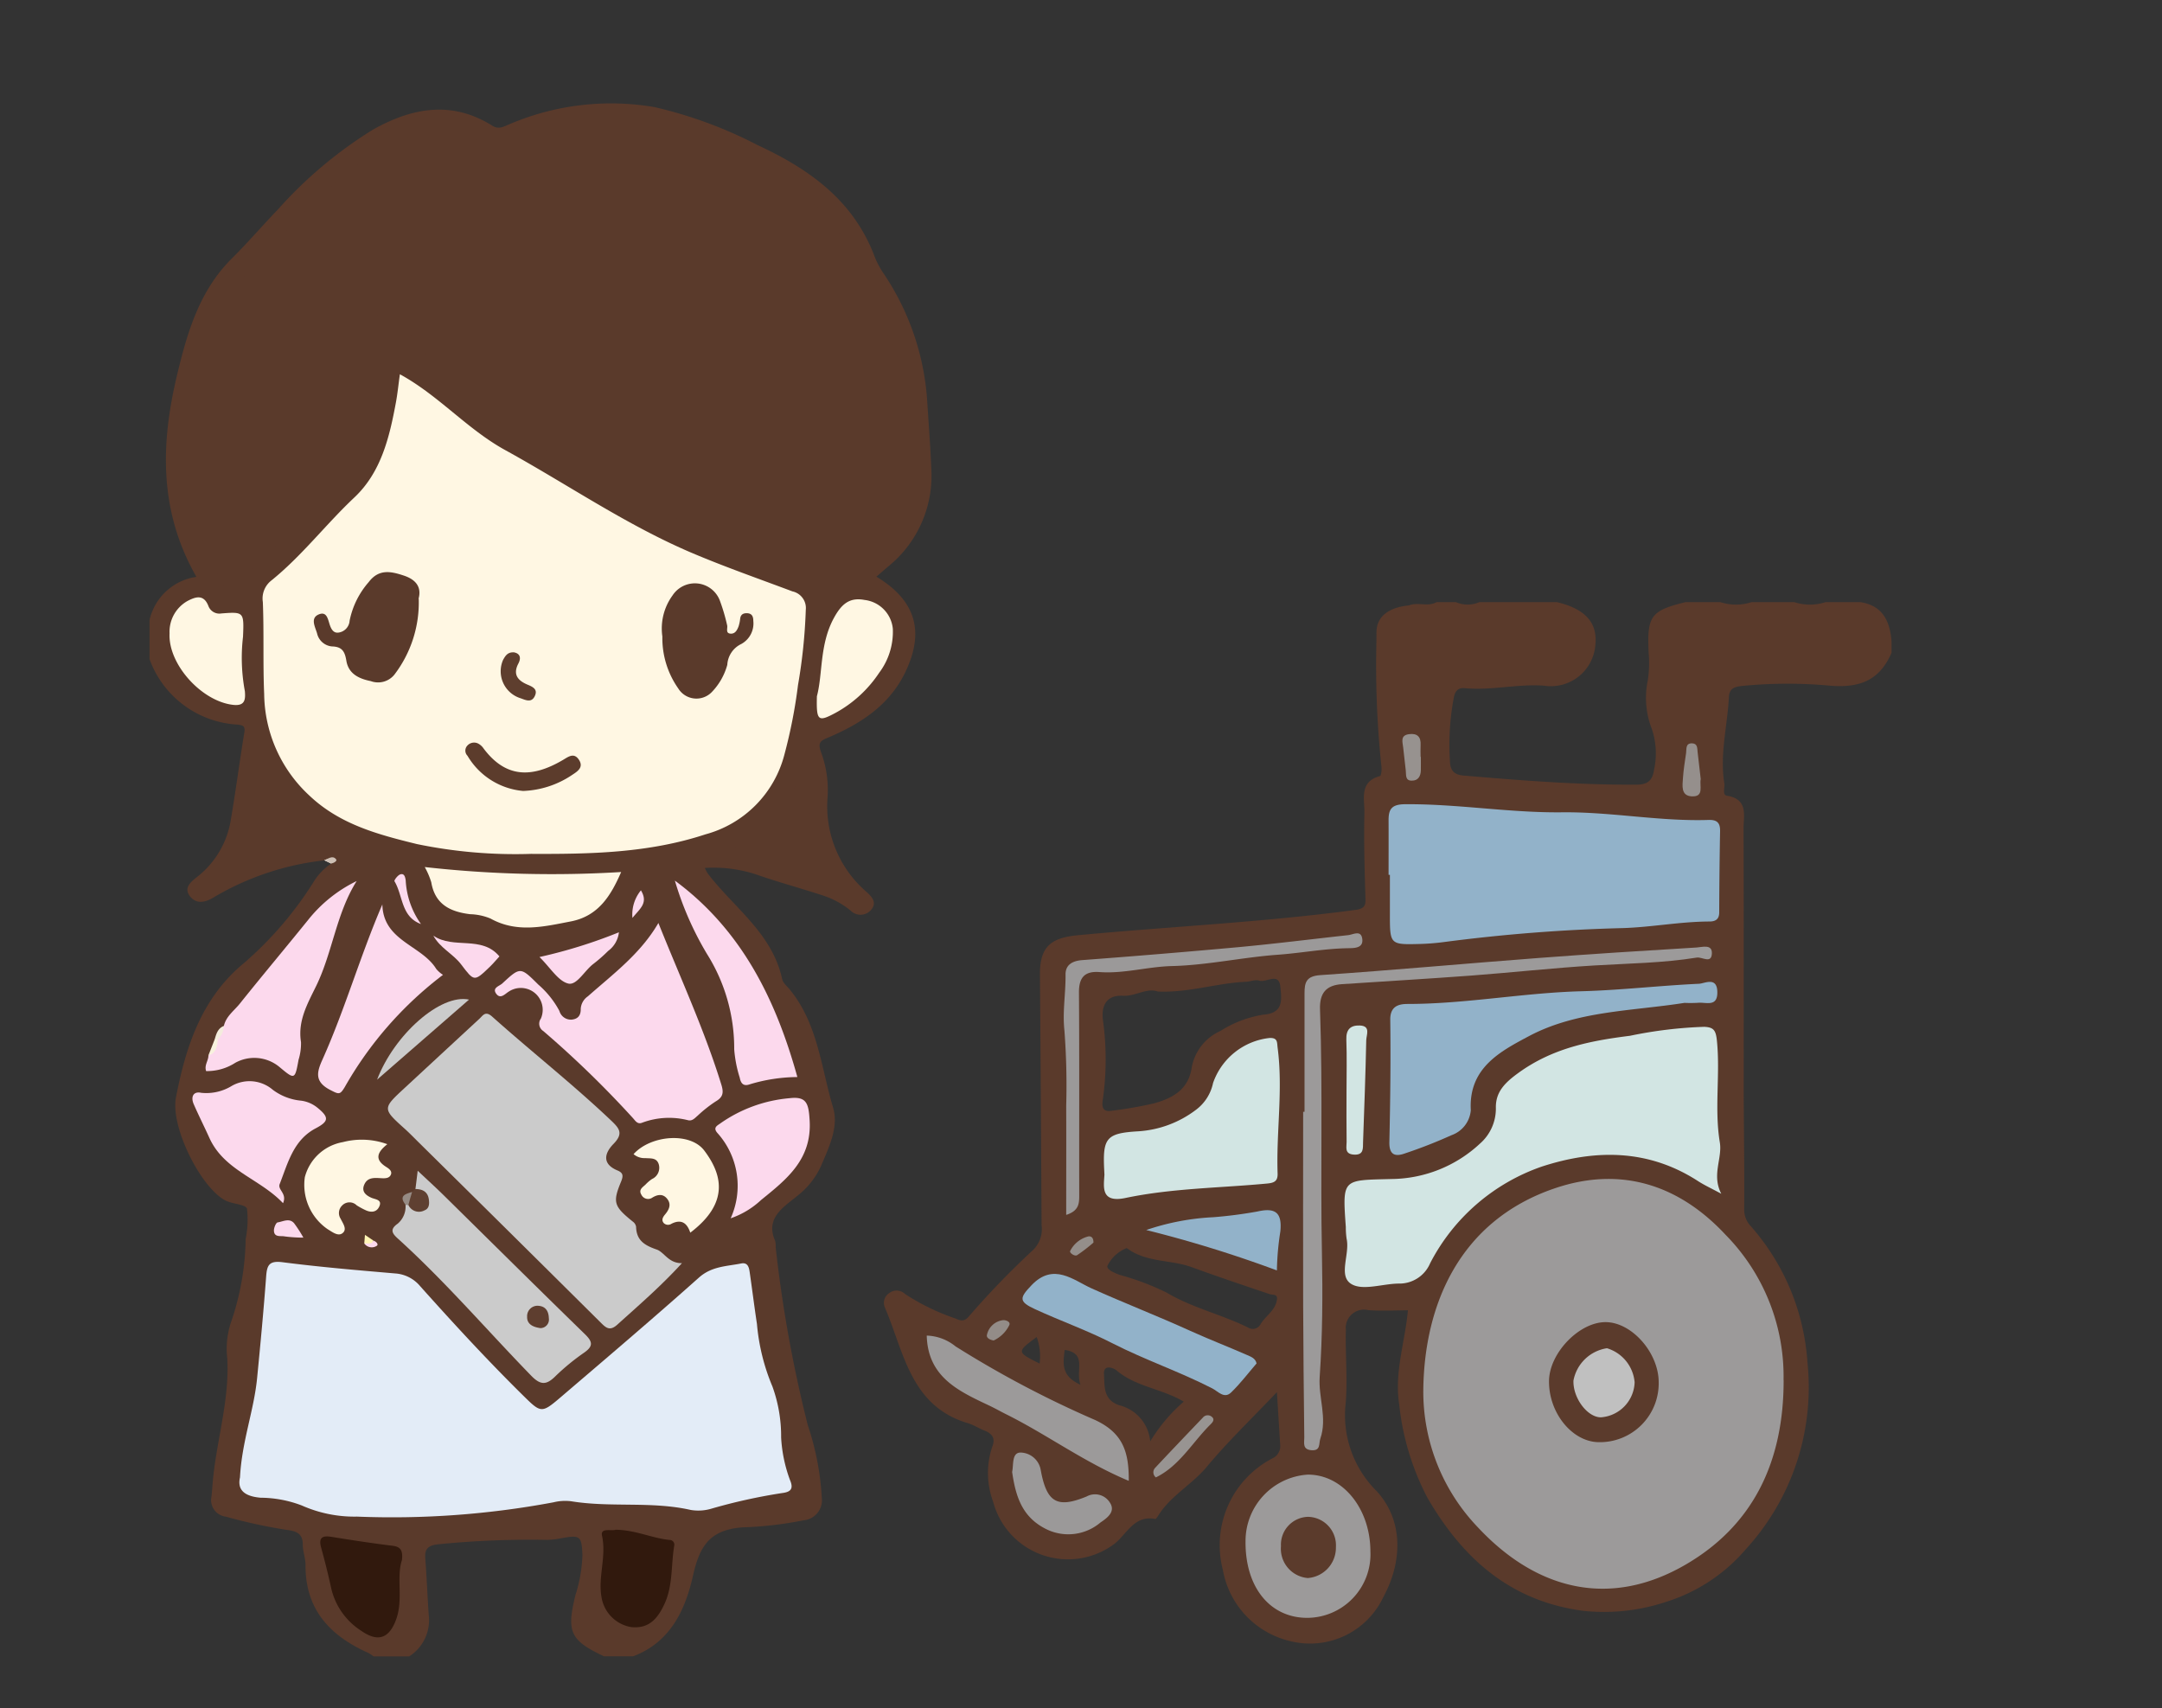 <svg xmlns="http://www.w3.org/2000/svg" xmlns:xlink="http://www.w3.org/1999/xlink" width="162" height="128" viewBox="0 0 162 128">
  <rect x="0" y="0" width="162" height="128" fill="#333333" stroke="none"/>
  <defs>
    <clipPath id="clip-path">
      <path id="長方形_18186" data-name="長方形 18186" d="M0,0H162V128H0Z" transform="translate(1091 588)" fill="#fff" stroke="#707070" stroke-width="1"/>
    </clipPath>
    <clipPath id="clip-path-2">
      <path id="長方形_18182" data-name="長方形 18182" d="M0,0H58.919V116.637H0Z" fill="none"/>
    </clipPath>
    <clipPath id="clip-path-3">
      <path id="長方形_18183" data-name="長方形 18183" d="M0,0H75.828V78.463H0Z" fill="none"/>
    </clipPath>
  </defs>
  <g id="マスクグループ_28" data-name="マスクグループ 28" transform="translate(-1091 -588)" clip-path="url(#clip-path)">
    <g id="グループ_67080" data-name="グループ 67080" transform="translate(0 4.63)">
      <g id="グループ_67079" data-name="グループ 67079" transform="translate(1102.173 590.866)" clip-path="url(#clip-path-2)">
        <path id="パス_21892" data-name="パス 21892" d="M56.656,42.9c-1.185,2.446-3.3,3.816-5.666,4.837-.614.259-.926.344-.647,1.12a8.184,8.184,0,0,1,.5,3.339,8.467,8.467,0,0,0,2.919,7.155c.409.366.8.808.334,1.347a1.042,1.042,0,0,1-1.526.053,6.378,6.378,0,0,0-2-1.109c-1.691-.56-3.4-1.013-5.085-1.605a10.242,10.242,0,0,0-3.846-.485,3.787,3.787,0,0,0,.226.42c1.96,2.564,4.826,4.471,5.57,7.9.053.286.356.528.56.776,2.123,2.576,2.359,5.872,3.264,8.888.42,1.422-.313,2.941-.905,4.331a5.958,5.958,0,0,1-1.832,2.294c-.905.763-2.385,1.594-1.616,3.318a1.431,1.431,0,0,1,.043.485A98.489,98.489,0,0,0,49.358,99.31a20.51,20.51,0,0,1,1.049,5.462,1.5,1.5,0,0,1-1.368,1.659,27.36,27.36,0,0,1-4.557.528c-2.467.183-3.221,1.39-3.72,3.588-.572,2.576-1.691,5.021-4.492,6.076H34.085c-2.532-1.2-2.823-1.812-2.133-4.61a10.768,10.768,0,0,0,.517-2.973c-.053-1.431-.173-1.519-1.541-1.272a6.127,6.127,0,0,1-1.077.13,69.825,69.825,0,0,0-8.22.334c-.722.086-.991.334-.937,1.049.108,1.411.161,2.823.259,4.234a3.218,3.218,0,0,1-1.465,3.114H16.817a3.034,3.034,0,0,0-.388-.259c-2.844-1.272-4.718-3.221-4.708-6.56.01-.517-.205-1.034-.205-1.551.01-.83-.485-1.013-1.145-1.1a39.661,39.661,0,0,1-4.622-1,1.252,1.252,0,0,1-1.077-1.5c.053-.442.075-.883.118-1.325.3-3.016,1.24-5.957,1.067-9.028a6.283,6.283,0,0,1,.259-2.65,20.007,20.007,0,0,0,1.12-6.3,7.426,7.426,0,0,0,.1-2.273c-.1-.323-1.067-.344-1.584-.6-1.832-.905-4.169-5.494-3.739-7.735.733-3.816,1.928-7.466,5.1-10.073a26.937,26.937,0,0,0,5.268-6.163,4.336,4.336,0,0,1,1.26-1.282c-.161-.086-.334-.161-.507-.248a20.687,20.687,0,0,0-8.3,2.778c-.625.382-1.282.517-1.756-.065-.517-.647.043-1.1.539-1.486a6.793,6.793,0,0,0,2.51-4.288c.366-2.144.647-4.309,1-6.464.086-.5-.022-.592-.507-.647A7.457,7.457,0,0,1,.031,41.9V38.985a4.21,4.21,0,0,1,3.512-3.243C.71,30.772.864,25.7,2.122,20.506c.763-3.178,1.681-6.248,4.093-8.64C7.4,10.692,8.478,9.431,9.631,8.235a32.221,32.221,0,0,1,7.132-6c2.931-1.648,5.914-2.208,8.953-.3.485.3.83.075,1.228-.086A19.33,19.33,0,0,1,37.877.543a32.554,32.554,0,0,1,7.714,2.844c3.889,1.8,7.219,4.169,8.79,8.4a6.611,6.611,0,0,0,.69,1.272,19.312,19.312,0,0,1,3.243,9.674c.108,1.659.237,3.318.3,4.966a8.732,8.732,0,0,1-3.243,7.272l-.873.755c2.963,1.789,3.631,4.126,2.155,7.175" transform="translate(-0.001 -0.012)" fill="#5a3a2b"/>
        <path id="パス_21893" data-name="パス 21893" d="M14.271,59.954c-.161-.086-.334-.161-.507-.248.269-.108.517-.205.507.248" transform="translate(-0.634 -2.745)" fill="#fff"/>
        <path id="パス_21894" data-name="パス 21894" d="M57.368,24.478c-.252,3.156-.584,6.29-2.657,8.915a4.057,4.057,0,0,1-2.756,1.8c-.08.009-.2.007-.232.055-1.071,1.571-2.173.485-3.243.025-5.022-2.16-10.074-4.262-14.882-6.868-4.122-2.239-8.317-4.375-11.569-7.918a20.257,20.257,0,0,1-3.192-4.405c-.245-.477-.486-1.026-1.164-.77-.616.234-.393.756-.347,1.248a16.762,16.762,0,0,1-4.293,13.444,77.388,77.388,0,0,1-6,5.966c-1.049.931-1.167.943-1.78-.315a21.9,21.9,0,0,1-.71-17.9,18.871,18.871,0,0,1,4.612-6.487c2.486-2.541,4.789-5.293,7.856-7.215a8.983,8.983,0,0,1,5.751-1.526,4.693,4.693,0,0,1,2.254.818,2.379,2.379,0,0,0,2.3.184A22.75,22.75,0,0,1,48.53,6.7a13.585,13.585,0,0,1,4.57,5.873c1.039,2.374,2.211,4.69,3.26,7.059a10.073,10.073,0,0,1,1.008,4.848" transform="translate(-0.137 -0.102)" fill="#5a3a2b"/>
        <path id="パス_21895" data-name="パス 21895" d="M19.2,21.538c2.914,1.591,5.032,4.11,7.9,5.687,4.683,2.576,9.1,5.634,14.043,7.727,2.455,1.039,4.976,1.919,7.473,2.857a1.275,1.275,0,0,1,1,1.383,40.594,40.594,0,0,1-.582,5.628,38.492,38.492,0,0,1-1.018,5.21A8.363,8.363,0,0,1,42.1,56.013c-4.262,1.406-8.654,1.483-13.075,1.464a36.3,36.3,0,0,1-8.538-.733c-2.9-.71-5.784-1.469-8.069-3.639a10.506,10.506,0,0,1-3.385-7.6c-.1-2.3-.007-4.6-.1-6.9a1.71,1.71,0,0,1,.611-1.591c2.306-1.855,4.1-4.223,6.25-6.246,2-1.884,2.626-4.5,3.109-7.11.133-.715.2-1.441.3-2.124" transform="translate(-0.411 -0.992)" fill="#fff7e3"/>
        <path id="パス_21896" data-name="パス 21896" d="M7.136,107.4c.141-2.694,1.044-5,1.281-7.422.249-2.538.489-5.079.678-7.622.062-.833.209-1.2,1.213-1.074,2.809.362,5.635.6,8.458.843a2.663,2.663,0,0,1,1.87.954c2.539,2.839,5.119,5.641,7.838,8.312,1.186,1.167,1.3,1.191,2.584.1,3.51-3,7.029-5.991,10.475-9.063.954-.847,2.065-.834,3.148-1.049.572-.116.611.4.668.8.178,1.24.334,2.488.522,3.727a15.526,15.526,0,0,0,1.161,4.692,10.937,10.937,0,0,1,.651,3.816,10.818,10.818,0,0,0,.668,3.2c.278.648.051.883-.572.963a41.994,41.994,0,0,0-5.306,1.169,3.423,3.423,0,0,1-1.561.1c-2.957-.668-5.985-.166-8.949-.649a3.606,3.606,0,0,0-1.326.075A65.6,65.6,0,0,1,15.9,110.345a9.709,9.709,0,0,1-4.134-.834,8.776,8.776,0,0,0-3.089-.581c-1.145-.1-1.767-.542-1.541-1.526" transform="translate(-0.326 -4.202)" fill="#e3ecf7"/>
        <path id="パス_21897" data-name="パス 21897" d="M40.785,90.464c-1.622,1.771-3.249,3.163-4.837,4.6-.584.528-.876.214-1.282-.191q-6.856-6.809-13.737-13.6c-.286-.286-.572-.577-.87-.848-1.717-1.544-1.723-1.543-.068-3.076q2.807-2.6,5.618-5.2c.273-.251.448-.625.964-.163,2.928,2.616,6.018,5.044,8.872,7.748.651.616.989.994.222,1.781-.668.68-.906,1.5.3,2,.434.18.435.414.255.85-.641,1.549-.525,1.84.893,2.984a.607.607,0,0,1,.238.373c.025,1.036.636,1.4,1.551,1.717.564.2.874,1.025,1.875,1.019" transform="translate(-0.864 -3.305)" fill="#cbcbcb"/>
        <path id="パス_21898" data-name="パス 21898" d="M39.41,64.634c1.647,4.119,3.45,8.013,4.718,12.115.191.613.128.943-.435,1.269a9.772,9.772,0,0,0-1.328,1.049c-.217.183-.407.428-.728.352a5.756,5.756,0,0,0-3.458.191c-.352.134-.507-.175-.69-.368a75.764,75.764,0,0,0-6.707-6.51.649.649,0,0,1-.178-.926A1.638,1.638,0,0,0,28.2,69.78c-.277.168-.62.593-.937.164-.333-.452.237-.572.457-.778,1.35-1.251,1.357-1.24,2.691.086a6.9,6.9,0,0,1,1.584,1.979.894.894,0,0,0,.923.649c.5-.051.688-.35.676-.826a1.223,1.223,0,0,1,.533-.919c1.9-1.68,3.955-3.2,5.287-5.5" transform="translate(-1.251 -2.976)" fill="#fcd9ed"/>
        <path id="パス_21899" data-name="パス 21899" d="M20.836,85.473c.05-.4.1-.795.169-1.373.709.668,1.351,1.251,1.968,1.858C26.494,89.423,30,92.906,33.539,96.35c.577.561.632.89-.051,1.373a16.845,16.845,0,0,0-2.158,1.769c-.678.673-1.113.694-1.826-.041-3.329-3.425-6.44-7.059-9.99-10.272-.43-.389-.614-.684-.007-1.113a1.674,1.674,0,0,0,.586-1.41.584.584,0,0,1,.286-.167c1.055.066.772-.467.455-1.016" transform="translate(-0.88 -3.873)" fill="#cbcbcb"/>
        <path id="パス_21900" data-name="パス 21900" d="M5.809,72.191c.166-.715.763-1.127,1.186-1.652,1.694-2.119,3.444-4.2,5.146-6.308a10.493,10.493,0,0,1,3.615-2.885c-1.526,2.425-1.8,5.31-3.019,7.831-.657,1.352-1.41,2.635-1.151,4.24a4.141,4.141,0,0,1-.183,1.318c-.277,1.508-.281,1.507-1.46.52a2.951,2.951,0,0,0-3.282-.291,3.892,3.892,0,0,1-2.184.62c-.156-.44.178-.781.169-1.168.439-.3.439-.817.619-1.24.2-.314.349-.66.545-.978" transform="translate(-0.204 -2.825)" fill="#fcd9ed"/>
        <path id="パス_21901" data-name="パス 21901" d="M18.088,63.172c.053,2.756,2.941,3.053,4.038,4.843a2.136,2.136,0,0,0,.506.443,27.686,27.686,0,0,0-7.363,8.413c-.357.59-.439.543-1.068.222-1.226-.625-1.02-1.359-.6-2.289,1.7-3.791,2.835-7.8,4.494-11.638" transform="translate(-0.611 -2.909)" fill="#fcd9ed"/>
        <path id="パス_21902" data-name="パス 21902" d="M10.192,86.207c-1.75-1.848-4.417-2.439-5.525-4.905-.382-.844-.8-1.671-1.171-2.521-.226-.526-.041-.976.565-.844a3.66,3.66,0,0,0,2.308-.528,2.678,2.678,0,0,1,3.053.3,4.163,4.163,0,0,0,2.125.817,2.443,2.443,0,0,1,1.207.515c.911.735.876,1.035-.119,1.56-1.671.881-2.078,2.6-2.692,4.167-.176.448.572.7.248,1.442" transform="translate(-0.157 -3.549)" fill="#fcd9ed"/>
        <path id="パス_21903" data-name="パス 21903" d="M21.645,60.245a85.5,85.5,0,0,0,14.722.374c-.773,1.782-1.71,3.3-3.766,3.7-2.018.389-4.034.89-6.021-.214a4.264,4.264,0,0,0-1.526-.326c-1.489-.18-2.635-.733-2.915-2.394a5.787,5.787,0,0,0-.488-1.139" transform="translate(-0.997 -2.774)" fill="#fff7e3"/>
        <path id="パス_21904" data-name="パス 21904" d="M41.3,61.313c4.972,3.674,7.547,8.846,9.176,14.718a12.574,12.574,0,0,0-3.565.544c-.458.166-.668-.045-.752-.493a9.365,9.365,0,0,1-.415-2.132,13.28,13.28,0,0,0-2.035-7.133,23.713,23.713,0,0,1-2.41-5.5" transform="translate(-1.902 -2.824)" fill="#fcd9ed"/>
        <path id="パス_21905" data-name="パス 21905" d="M45.624,87.4a5.914,5.914,0,0,0-1-6.4c-.35-.413.01-.549.252-.73A10.589,10.589,0,0,1,50.042,78.4c1.295-.156,1.425.432,1.5,1.667.175,2.928-1.728,4.414-3.644,5.966A6.33,6.33,0,0,1,45.624,87.4" transform="translate(-2.048 -3.609)" fill="#fcd9ed"/>
        <path id="パス_21906" data-name="パス 21906" d="M52.454,46.475c.445-1.672.191-3.894,1.281-5.876.53-.964,1.118-1.558,2.278-1.336a2.409,2.409,0,0,1,2.129,2.159,5.11,5.11,0,0,1-1.024,3.3,9.241,9.241,0,0,1-3.281,3.009c-1.3.694-1.431.606-1.384-1.257" transform="translate(-2.415 -1.806)" fill="#fff7e3"/>
        <path id="パス_21907" data-name="パス 21907" d="M19.568,114.586c-.442,1.3.112,2.93-.437,4.451-.517,1.431-1.357,1.732-2.6.869a5.151,5.151,0,0,1-2.262-3.177q-.336-1.537-.756-3.053c-.214-.769.081-.932.785-.818,1.51.244,3.023.477,4.541.663.556.068.818.276.726,1.067" transform="translate(-0.619 -5.196)" fill="#31190d"/>
        <path id="パス_21908" data-name="パス 21908" d="M7.109,42.022A13.641,13.641,0,0,0,7.25,46.1c.047.6.024,1.118-.874,1.019-2.364-.26-4.885-3.041-4.77-5.352a2.649,2.649,0,0,1,1.336-2.428c.583-.305,1.215-.549,1.574.369a.877.877,0,0,0,.972.56c1.694-.128,1.7-.117,1.622,1.755" transform="translate(-0.074 -1.799)" fill="#fff7e3"/>
        <path id="パス_21909" data-name="パス 21909" d="M36.606,112.3c1.476.013,2.707.636,4.037.763a.352.352,0,0,1,.339.42c-.25,1.463-.085,2.99-.741,4.393-.5,1.075-1.156,1.856-2.48,1.717a2.705,2.705,0,0,1-2.232-2.264c-.266-1.516.382-3.018.041-4.579-.142-.647.749-.32,1.033-.46" transform="translate(-1.633 -5.171)" fill="#31190d"/>
        <path id="パス_21910" data-name="パス 21910" d="M18.41,82c-.756.6-.969,1.134-.112,1.685.2.127.468.293.393.555-.1.317-.425.323-.71.308-.488-.024-1.017-.1-1.278.436-.252.518.041.819.511,1.028.286.13.846.133.585.674-.209.435-.638.445-1.049.242a5.513,5.513,0,0,1-.636-.349.763.763,0,0,0-1.09.014.783.783,0,0,0-.111.992c.163.347.525.8.125,1.092-.331.242-.763-.108-1.1-.31a4.028,4.028,0,0,1-1.708-3.9,3.581,3.581,0,0,1,2.852-2.624A5.6,5.6,0,0,1,18.412,82" transform="translate(-0.561 -3.761)" fill="#fff7e3"/>
        <path id="パス_21911" data-name="パス 21911" d="M38.051,82.74c1.284-1.431,4.237-1.676,5.3-.269,1.28,1.7,1.974,3.863-1.049,6.152-.237-.723-.668-1.044-1.418-.663a.458.458,0,0,1-.564-.051c-.205-.228-.068-.459.086-.643.314-.373.5-.774.153-1.194-.306-.375-.7-.317-1.088-.084a.556.556,0,0,1-.832-.208c-.243-.4.128-.572.335-.788a2.8,2.8,0,0,1,.462-.39.923.923,0,0,0,.5-1.116c-.165-.5-.607-.416-1.007-.45a1.254,1.254,0,0,1-.88-.3" transform="translate(-1.752 -3.755)" fill="#fff7e3"/>
        <path id="パス_21912" data-name="パス 21912" d="M51.055,52.616c.79,2.581.173,5.293,1.346,7.907-2.234-.46-4.026-1.908-6.343-2.016,1.953-1.748,4.247-3.148,5-5.892" transform="translate(-2.121 -2.423)" fill="#5a3a2b"/>
        <path id="パス_21913" data-name="パス 21913" d="M13.639,57.575c-2.108.513-3.942,1.49-6.383,1.744,1.464-1.93,1.035-3.981,1.15-5.962.013-.236.04-.541.344-.545a.668.668,0,0,1,.465.322c1.027,1.852,2.782,2.992,4.423,4.441" transform="translate(-0.334 -2.432)" fill="#5a3a2b"/>
        <path id="パス_21914" data-name="パス 21914" d="M30.661,67.224a37.56,37.56,0,0,0,5.954-1.854,2.008,2.008,0,0,1-.811,1.4,11.4,11.4,0,0,1-1.093.961c-.668.5-1.251,1.634-1.888,1.481-.763-.185-1.336-1.18-2.161-1.989" transform="translate(-1.412 -3.01)" fill="#fcd9ed"/>
        <path id="パス_21915" data-name="パス 21915" d="M17.906,76.656c1.29-3.383,4.757-6.452,6.891-6l-6.891,6" transform="translate(-0.825 -3.252)" fill="#cbcbcb"/>
        <path id="パス_21916" data-name="パス 21916" d="M22.323,65.631c1.5,1.049,3.625-.045,4.954,1.559-.236.257-.465.534-.722.781C25.38,69.1,25.391,69.082,24.4,67.78c-.606-.794-1.582-1.224-2.076-2.152" transform="translate(-1.028 -3.022)" fill="#fcd9ed"/>
        <path id="パス_21917" data-name="パス 21917" d="M21.253,64.541c-1.505-.556-1.331-2.127-1.981-3.205-.041-.068.237-.445.425-.511.321-.114.382.219.416.443a6.18,6.18,0,0,0,1.145,3.274" transform="translate(-0.887 -2.8)" fill="#fcd9ed"/>
        <path id="パス_21918" data-name="パス 21918" d="M12.015,89.291a10.8,10.8,0,0,1-1.4-.09c-.3-.064-.805.1-.811-.451,0-.209.154-.581.28-.6.4-.059.865-.35,1.227.057a9.75,9.75,0,0,1,.7,1.083" transform="translate(-0.451 -4.052)" fill="#fcd9ed"/>
        <path id="パス_21919" data-name="パス 21919" d="M20.885,85.538c.534,0,.93.2,1.008.781.044.325.032.68-.323.814a.873.873,0,0,1-1.211-.4.643.643,0,0,1,.279-.982l.249-.217" transform="translate(-0.932 -3.939)" fill="#5f4031"/>
        <path id="パス_21920" data-name="パス 21920" d="M38.6,62.076c.572.948-.07,1.363-.636,2.067a2.862,2.862,0,0,1,.636-2.067" transform="translate(-1.748 -2.859)" fill="#fcd9ed"/>
        <path id="パス_21921" data-name="パス 21921" d="M20.622,85.767c-.1.327-.191.653-.279.982h-.107l-.1-.017c-.541-.68-.014-.817.49-.965" transform="translate(-0.917 -3.95)" fill="#968b84"/>
        <path id="パス_21922" data-name="パス 21922" d="M5.369,73.768c-.062.508-.1,1.033-.715,1.215q.238-.611.477-1.219c.081-.1.16-.1.238,0" transform="translate(-0.214 -3.393)" fill="#f8f2de"/>
        <path id="パス_21923" data-name="パス 21923" d="M5.392,73.723H5.154c.115-.413.237-.821.687-1a1.485,1.485,0,0,1-.449,1.007" transform="translate(-0.237 -3.349)" fill="#f3ecdd"/>
        <path id="パス_21924" data-name="パス 21924" d="M16.9,89.775l.052-.638.633.428c-.072.585-.386.368-.685.209" transform="translate(-0.778 -4.105)" fill="#fff5b6"/>
        <path id="パス_21925" data-name="パス 21925" d="M16.9,89.8c.242-.025.528.1.685-.209.215.057.408.292.25.389a.682.682,0,0,1-.935-.18" transform="translate(-0.778 -4.126)" fill="#fcd9ed"/>
        <path id="パス_21926" data-name="パス 21926" d="M14.271,59.947c-.161-.086-.334-.161-.507-.248.3-.108.625-.4.883-.065.1.118-.173.286-.382.312" transform="translate(-0.634 -2.739)" fill="#cec0b5"/>
        <path id="パス_21927" data-name="パス 21927" d="M20.8,39.078a8.925,8.925,0,0,1-1.827,5.687,1.573,1.573,0,0,1-1.766.483c-.869-.176-1.666-.532-1.831-1.526-.111-.668-.3-1.056-1.082-1.073a1.26,1.26,0,0,1-1.116-.991c-.143-.477-.51-1.114.1-1.395.668-.3.719.413.883.846.107.286.275.538.6.506a.963.963,0,0,0,.859-.894,6.254,6.254,0,0,1,1.431-2.893c.756-1,1.656-.81,2.614-.493.882.286,1.372.836,1.12,1.745" transform="translate(-0.596 -1.708)" fill="#5a3a2b"/>
        <path id="パス_21928" data-name="パス 21928" d="M40.311,41.936a4.207,4.207,0,0,1,.763-3.067,2,2,0,0,1,3.539.367,14.069,14.069,0,0,1,.548,1.848c.072.227-.163.642.3.648.325,0,.467-.292.567-.56a2.987,2.987,0,0,0,.118-.59c.047-.3.245-.392.515-.382.363.016.464.242.466.572a1.757,1.757,0,0,1-.9,1.734,1.839,1.839,0,0,0-1.049,1.559,4.723,4.723,0,0,1-1.193,2.075,1.6,1.6,0,0,1-2.48-.3,6.553,6.553,0,0,1-1.192-3.9" transform="translate(-1.854 -1.748)" fill="#5a3a2b"/>
        <path id="パス_21929" data-name="パス 21929" d="M29.149,54.092A5.39,5.39,0,0,1,25,51.458a.547.547,0,0,1-.009-.763.678.678,0,0,1,.881-.111,1.155,1.155,0,0,1,.34.335c1.632,2.166,3.559,2.261,5.962.84.388-.23.793-.547,1.155-.034.4.572-.043.88-.464,1.152a7.015,7.015,0,0,1-3.72,1.218" transform="translate(-1.144 -2.324)" fill="#5c3c2c"/>
        <path id="パス_21930" data-name="パス 21930" d="M28.573,43.375c.491.075.6.408.364.852-.442.846.006,1.292.71,1.583.426.176.763.369.516.865s-.668.286-1.044.15a2.116,2.116,0,0,1-1.32-2.886c.161-.28.32-.572.774-.559" transform="translate(-1.272 -1.997)" fill="#5e3e2e"/>
        <path id="パス_21931" data-name="パス 21931" d="M30.692,96.381c-.615-.085-1.017-.328-1-.85a.777.777,0,0,1,.864-.821c.528.044.75.414.763.925a.641.641,0,0,1-.627.745" transform="translate(-1.367 -4.361)" fill="#5e3e2f"/>
      </g>
    </g>
    <g id="グループ_67082" data-name="グループ 67082" transform="translate(-6.291)">
      <g id="グループ_67081" data-name="グループ 67081" transform="translate(1163.226 633.094)" clip-path="url(#clip-path-3)">
        <path id="パス_21932" data-name="パス 21932" d="M73.494.028H70.871a3.8,3.8,0,0,1-2.33,0H65.332a3.8,3.8,0,0,1-2.33,0H60.38c-2.6.634-2.891,1.037-2.757,3.8a8.724,8.724,0,0,1-.061,2.04,6.407,6.407,0,0,0,.317,3.709,5.749,5.749,0,0,1,.147,3.013c-.122.854-.525,1.113-1.354,1.113-4.318.024-8.624-.317-12.919-.683-.622-.049-.976-.317-1.013-.976a18.984,18.984,0,0,1,.293-4.915c.1-.452.329-.7.793-.658,1.988.195,3.952-.329,5.953-.185A3.346,3.346,0,0,0,53.622,3.32c.208-1.72-.7-2.769-2.867-3.294H44.937a2.2,2.2,0,0,1-1.756,0H41.729C41.071.4,40.326,0,39.668.27c-1.281.122-2.428.671-2.44,2.013,0,.951-.036,1.928-.024,2.891a71.192,71.192,0,0,0,.4,7.21c.024.232-.024.649-.109.671-1.586.427-1.147,1.744-1.171,2.769-.049,2.073.012,4.148.073,6.213.012.573.085.939-.732,1.049-6.917.927-13.882,1.244-20.823,1.9-2.086.195-2.854.927-2.83,2.989q.073,9.351.122,18.725a2.194,2.194,0,0,1-.622,1.855,62.647,62.647,0,0,0-4.845,5.012c-.341.378-.585.317-.988.134a16.572,16.572,0,0,1-3.769-1.83.912.912,0,0,0-1.205-.061.864.864,0,0,0-.319,1.052c1.439,3.338,1.9,7.4,6.233,8.686.414.122.793.378,1.2.537.573.22.89.561.622,1.22A6.176,6.176,0,0,0,8.5,67.418a5.8,5.8,0,0,0,8.954,3.27c1.037-.7,1.537-2.281,3.2-1.964.049,0,.147-.134.195-.208.927-1.524,2.549-2.354,3.672-3.709,1.562-1.879,3.338-3.575,5.246-5.587.1,1.549.171,2.745.244,3.928a1,1,0,0,1-.585,1.037,7.326,7.326,0,0,0-3.709,8.346A6.676,6.676,0,0,0,30.8,77.885a6.074,6.074,0,0,0,6.941-3.306c1.476-2.721,1.476-5.783-.488-7.929a8.02,8.02,0,0,1-2.33-6.624c.147-1.805-.036-3.647.012-5.465a1.367,1.367,0,0,1,1.683-1.484c.988.073,1.988.012,2.967.012-.208,2.318-1.025,4.648-.658,7.014a19.427,19.427,0,0,0,2.123,7.039C43.695,71.7,47.26,74.864,52.661,75.6a14.691,14.691,0,0,0,6.246-.658,12.919,12.919,0,0,0,5.977-3.928,17.971,17.971,0,0,0,4.636-14.041,17.116,17.116,0,0,0-4.239-10.183,1.8,1.8,0,0,1-.5-1.281c.024-2.842-.024-5.684-.036-8.531,0-6.649.012-13.3-.012-19.945-.012-.963.4-2.245-1.244-2.5-.366-.061-.147-.6-.195-.915-.354-2.184.232-4.318.341-6.477.036-.622.366-.757.939-.83a34.726,34.726,0,0,1,6.661-.024c2.257.185,3.709-.44,4.586-2.464V2.943C75.7,1.455,75.165.287,73.494.028M15.049,58.668c-1.5-.683-1.293-1.635-1.183-2.61,1.72.256.781,1.549,1.183,2.61m-3.281-3.578a4.307,4.307,0,0,1,.22,1.988c-1.732-.866-1.732-.866-.22-1.988m6.213,5.123c-1.256-.414-1.113-1.439-1.171-2.33-.061-.8.742-.452.927-.305,1.439,1.244,3.379,1.366,5.05,2.354a12.633,12.633,0,0,0-2.513,2.977,3.065,3.065,0,0,0-2.293-2.7M28.558,54.1a.665.665,0,0,1-.976.268c-1.976-.976-4.16-1.464-6.088-2.61a19.6,19.6,0,0,0-3.488-1.318c-.415-.147-1.062-.427-.927-.708a2.707,2.707,0,0,1,1.439-1.306c1.464,1.1,3.282.854,4.855,1.427,1.94.708,3.9,1.366,5.856,2.025.22.073.561-.012.549.329-.061.842-.817,1.256-1.22,1.891m.22-23.166a8.438,8.438,0,0,0-3.233,1.22,3.734,3.734,0,0,0-2.159,2.733c-.244,1.683-1.451,2.318-2.842,2.7a30.076,30.076,0,0,1-3.135.549c-.585.1-.781-.147-.7-.732a21.389,21.389,0,0,0,.024-6.051c-.122-.915.134-1.915,1.524-1.83.915.049,1.756-.622,2.586-.317,2.318.1,4.416-.634,6.6-.732.329-.012.708-.185,1-.085.537.171,1.484-.671,1.586.488.085.89.268,1.947-1.256,2.061" transform="translate(-0.023 -0.002)" fill="#5a3a2b"/>
        <path id="パス_21933" data-name="パス 21933" d="M70.907,61.707c.006,6.12-2.284,10.864-7.3,13.8-5.625,3.294-11.144,2.009-15.6-2.757a14.691,14.691,0,0,1-4.1-10.306c.072-6.332,2.671-12.664,9.85-15.107,4.868-1.656,9.244-.336,12.8,3.483a15.125,15.125,0,0,1,4.344,10.883" transform="translate(-3.193 -3.391)" fill="#9c9a9a"/>
        <path id="パス_21934" data-name="パス 21934" d="M65.775,46.853c-.737-.4-1.267-.641-1.751-.954-3.709-2.4-7.679-2.392-11.691-1.088a14.911,14.911,0,0,0-8.374,7.24,2.5,2.5,0,0,1-2.362,1.53c-1.205.012-2.7.556-3.552.028-1-.612-.086-2.234-.349-3.393a6.033,6.033,0,0,1-.058-.87c-.261-3.681-.256-3.5,3.438-3.6a9.847,9.847,0,0,0,6.6-2.64,3.477,3.477,0,0,0,1.205-2.689c-.023-1.187.665-1.879,1.677-2.613,2.544-1.848,5.337-2.411,8.372-2.79a32.4,32.4,0,0,1,5.564-.671c.693.034.867.24.948,1.02.264,2.546-.2,5.1.221,7.642.2,1.205-.633,2.443.116,3.859" transform="translate(-2.73 -2.497)" fill="#d2e5e3"/>
        <path id="パス_21935" data-name="パス 21935" d="M41.1,21.645c0-1.354.006-2.71,0-4.063-.006-.842.21-1.218,1.234-1.227,3.931-.032,7.824.649,11.741.606,3.688-.043,7.326.691,11.006.572.621-.019.871.206.859.835q-.055,3.046-.065,6.093c0,.514-.278.681-.73.682-2.18.006-4.323.426-6.506.494a127.353,127.353,0,0,0-13.311,1.035,17.3,17.3,0,0,1-1.88.154c-2.251.059-2.251.051-2.249-2.269V21.645H41.1" transform="translate(-2.988 -1.189)" fill="#92b2c9"/>
        <path id="パス_21936" data-name="パス 21936" d="M63.275,32.284c-3.939.623-8.067.582-11.667,2.5-2.133,1.136-4.517,2.378-4.342,5.541A2.174,2.174,0,0,1,45.815,42.2,36.577,36.577,0,0,1,42.3,43.574c-.742.26-1.157.07-1.136-.871.07-3.054.106-6.112.067-9.166-.012-1.02.657-1.172,1.3-1.172,4.358,0,8.656-.835,13.01-.952,2.943-.078,5.879-.425,8.822-.561.426-.019,1.345-.556,1.375.6.03,1.176-.846.767-1.439.826a10.127,10.127,0,0,1-1.02.006" transform="translate(-2.993 -2.233)" fill="#92b2c9"/>
        <path id="パス_21937" data-name="パス 21937" d="M18.137,45.506l-.017-.371c-.122-2.411.161-2.761,2.576-2.9a7.975,7.975,0,0,0,4.28-1.594,3.366,3.366,0,0,0,1.3-2.022,5.059,5.059,0,0,1,4.237-3.375c.615-.024.552.327.6.722.418,3.147-.108,6.293,0,9.436.019.587-.274.7-.793.749-3.539.334-7.113.348-10.609,1.081-1.864.391-1.625-.835-1.576-1.723" transform="translate(-1.316 -2.562)" fill="#d2e5e3"/>
        <path id="パス_21938" data-name="パス 21938" d="M34.3,40.237V31.359c0-.811.124-1.29,1.184-1.361,5.444-.371,10.88-.869,16.32-1.282,3.956-.3,7.917-.55,11.878-.788.41-.024,1.172-.278,1.141.448-.035.8-.727.241-1.134.308-2.539.409-5.1.434-7.659.589-3.086.185-6.163.529-9.247.759-3.223.24-6.449.429-9.675.642-1.18.077-1.69.661-1.647,1.89.216,6.1.02,12.2.144,18.3.061,3.06.042,6.166-.169,9.241-.106,1.547.583,3.069.05,4.617-.132.383.045.923-.66.874s-.539-.566-.544-.965c-.036-3.3-.076-6.595-.085-9.893-.013-4.833,0-9.666,0-14.5h.108" transform="translate(-2.486 -2.026)" fill="#9c9a9a"/>
        <path id="パス_21939" data-name="パス 21939" d="M38.9,76.322a4.76,4.76,0,0,1-4.766,4.937c-2.782-.019-4.626-2.318-4.592-5.738a4.984,4.984,0,0,1,4.656-4.994c2.629-.016,4.715,2.558,4.7,5.8" transform="translate(-2.148 -5.128)" fill="#9c9a9a"/>
        <path id="パス_21940" data-name="パス 21940" d="M29.055,61.02c-.631.732-1.217,1.509-1.907,2.175-.519.5-.982-.093-1.415-.312-2.436-1.248-5.043-2.133-7.467-3.373-1.9-.974-3.895-1.677-5.813-2.562-1.238-.568-1.156-.851-.255-1.794,1.65-1.728,3.153-.366,4.49.235,2.446,1.1,4.946,2.07,7.388,3.179,1.406.639,2.849,1.193,4.266,1.816.278.124.638.24.718.638" transform="translate(-0.838 -3.949)" fill="#92b2c9"/>
        <path id="パス_21941" data-name="パス 21941" d="M18.92,70.177c-3.349-1.4-6.115-3.46-9.169-4.98-.432-.215-.851-.455-1.287-.661-2.282-1.079-4.6-2.123-4.683-5.244a3.589,3.589,0,0,1,2.157.808,77.348,77.348,0,0,0,10.471,5.523c2.073.972,2.529,2.385,2.51,4.557" transform="translate(-0.275 -4.311)" fill="#9c9a9a"/>
        <path id="パス_21942" data-name="パス 21942" d="M15.036,47.886c0-2.782.011-5.479,0-8.173a54.389,54.389,0,0,0-.132-5.629c-.156-1.422.1-2.8.083-4.2-.011-.73.5-1.033,1.259-1.09q5.848-.438,11.69-.969c2.745-.255,5.481-.6,8.222-.9.387-.042.969-.411,1.062.278s-.568.692-1.02.7c-1.789.023-3.549.363-5.312.49-2.66.193-5.281.784-7.922.848-1.836.045-3.606.585-5.436.45-1.121-.083-1.547.414-1.538,1.548.036,5.057.01,10.114.02,15.171,0,.611-.01,1.167-.975,1.476" transform="translate(-1.08 -1.948)" fill="#9b9999"/>
        <path id="パス_21943" data-name="パス 21943" d="M31.305,53.671a91.978,91.978,0,0,0-9.788-3.026,18.325,18.325,0,0,1,5.039-.96,33.2,33.2,0,0,0,3.3-.429c1.358-.308,1.848.1,1.712,1.491a21.056,21.056,0,0,0-.259,2.924" transform="translate(-1.565 -3.574)" fill="#92b2c9"/>
        <path id="パス_21944" data-name="パス 21944" d="M10.681,70.2c.12-.527-.043-1.469.649-1.455a1.567,1.567,0,0,1,1.493,1.3c.445,2.444,1.226,2.9,3.438,1.992a1.31,1.31,0,0,1,1.754.471c.434.672-.218,1.143-.715,1.478a3.727,3.727,0,0,1-4.055.5c-1.829-.9-2.3-2.474-2.564-4.291" transform="translate(-0.777 -4.999)" fill="#9b9999"/>
        <path id="パス_21945" data-name="パス 21945" d="M37.7,39.2c0-1.3.035-2.606-.013-3.906-.028-.764.313-1.083,1.009-1.059.839.031.491.711.483,1.094-.054,2.544-.147,5.087-.239,7.633-.016.469.077,1-.7.947-.712-.05-.527-.566-.533-.955-.019-1.25-.007-2.5-.007-3.754" transform="translate(-2.74 -2.489)" fill="#d2e5e3"/>
        <path id="パス_21946" data-name="パス 21946" d="M22.286,70.388a.482.482,0,0,1-.057-.718c1.18-1.263,2.377-2.512,3.571-3.762a.47.47,0,0,1,.649-.083c.294.218.072.449-.083.6-1.348,1.334-2.3,3.086-4.08,3.961" transform="translate(-1.607 -4.779)" fill="#989492"/>
        <path id="パス_21947" data-name="パス 21947" d="M66.22,14.107c-.116.505.285,1.354-.68,1.3-.82-.046-.693-.8-.655-1.365.04-.627.147-1.252.235-1.875.044-.311-.059-.754.464-.731.4.017.371.371.4.649q.115,1.012.233,2.021" transform="translate(-4.716 -0.831)" fill="#958f8c"/>
        <path id="パス_21948" data-name="パス 21948" d="M43.6,12.387c0,.339.008.678,0,1.02-.013.44-.2.772-.681.769-.505,0-.411-.432-.448-.753-.065-.576-.131-1.151-.194-1.726-.045-.418-.241-.915.438-1.005.616-.081.905.2.867.828-.017.289,0,.58,0,.871H43.6" transform="translate(-3.07 -0.776)" fill="#97928f"/>
        <path id="パス_21949" data-name="パス 21949" d="M9.149,59.568c-.295-.05-.572-.2-.5-.436a1.4,1.4,0,0,1,1.2-1.086c.2-.019.591.115.471.371a2.469,2.469,0,0,1-1.171,1.151" transform="translate(-0.628 -4.22)" fill="#938c88"/>
        <path id="パス_21950" data-name="パス 21950" d="M17.116,51.741a11.823,11.823,0,0,1-1.23.945c-.185.109-.6-.192-.513-.322a2.089,2.089,0,0,1,1.366-1.087c.161-.024.384.045.376.468" transform="translate(-1.117 -3.728)" fill="#948e8a"/>
        <path id="パス_21951" data-name="パス 21951" d="M62.283,62.712A4.41,4.41,0,0,1,57.789,67.2c-1.991-.022-3.754-2.2-3.724-4.594.026-2.1,2.292-4.437,4.279-4.4,1.947.032,3.94,2.309,3.939,4.508" transform="translate(-3.931 -4.232)" fill="#5b3b2c"/>
        <path id="パス_21952" data-name="パス 21952" d="M36.52,76.2a2.275,2.275,0,0,1-2.106,2.324,2.2,2.2,0,0,1-2.01-2.386,2.085,2.085,0,0,1,2.01-2.2A2.133,2.133,0,0,1,36.521,76.2" transform="translate(-2.355 -5.376)" fill="#5b3b2c"/>
        <path id="パス_21953" data-name="パス 21953" d="M60.625,62.823A2.722,2.722,0,0,1,58.1,65.49c-1.015.008-2.106-1.449-2.06-2.752a3.01,3.01,0,0,1,2.51-2.424,2.922,2.922,0,0,1,2.069,2.509" transform="translate(-4.075 -4.385)" fill="silver"/>
      </g>
    </g>
  </g>
</svg>
